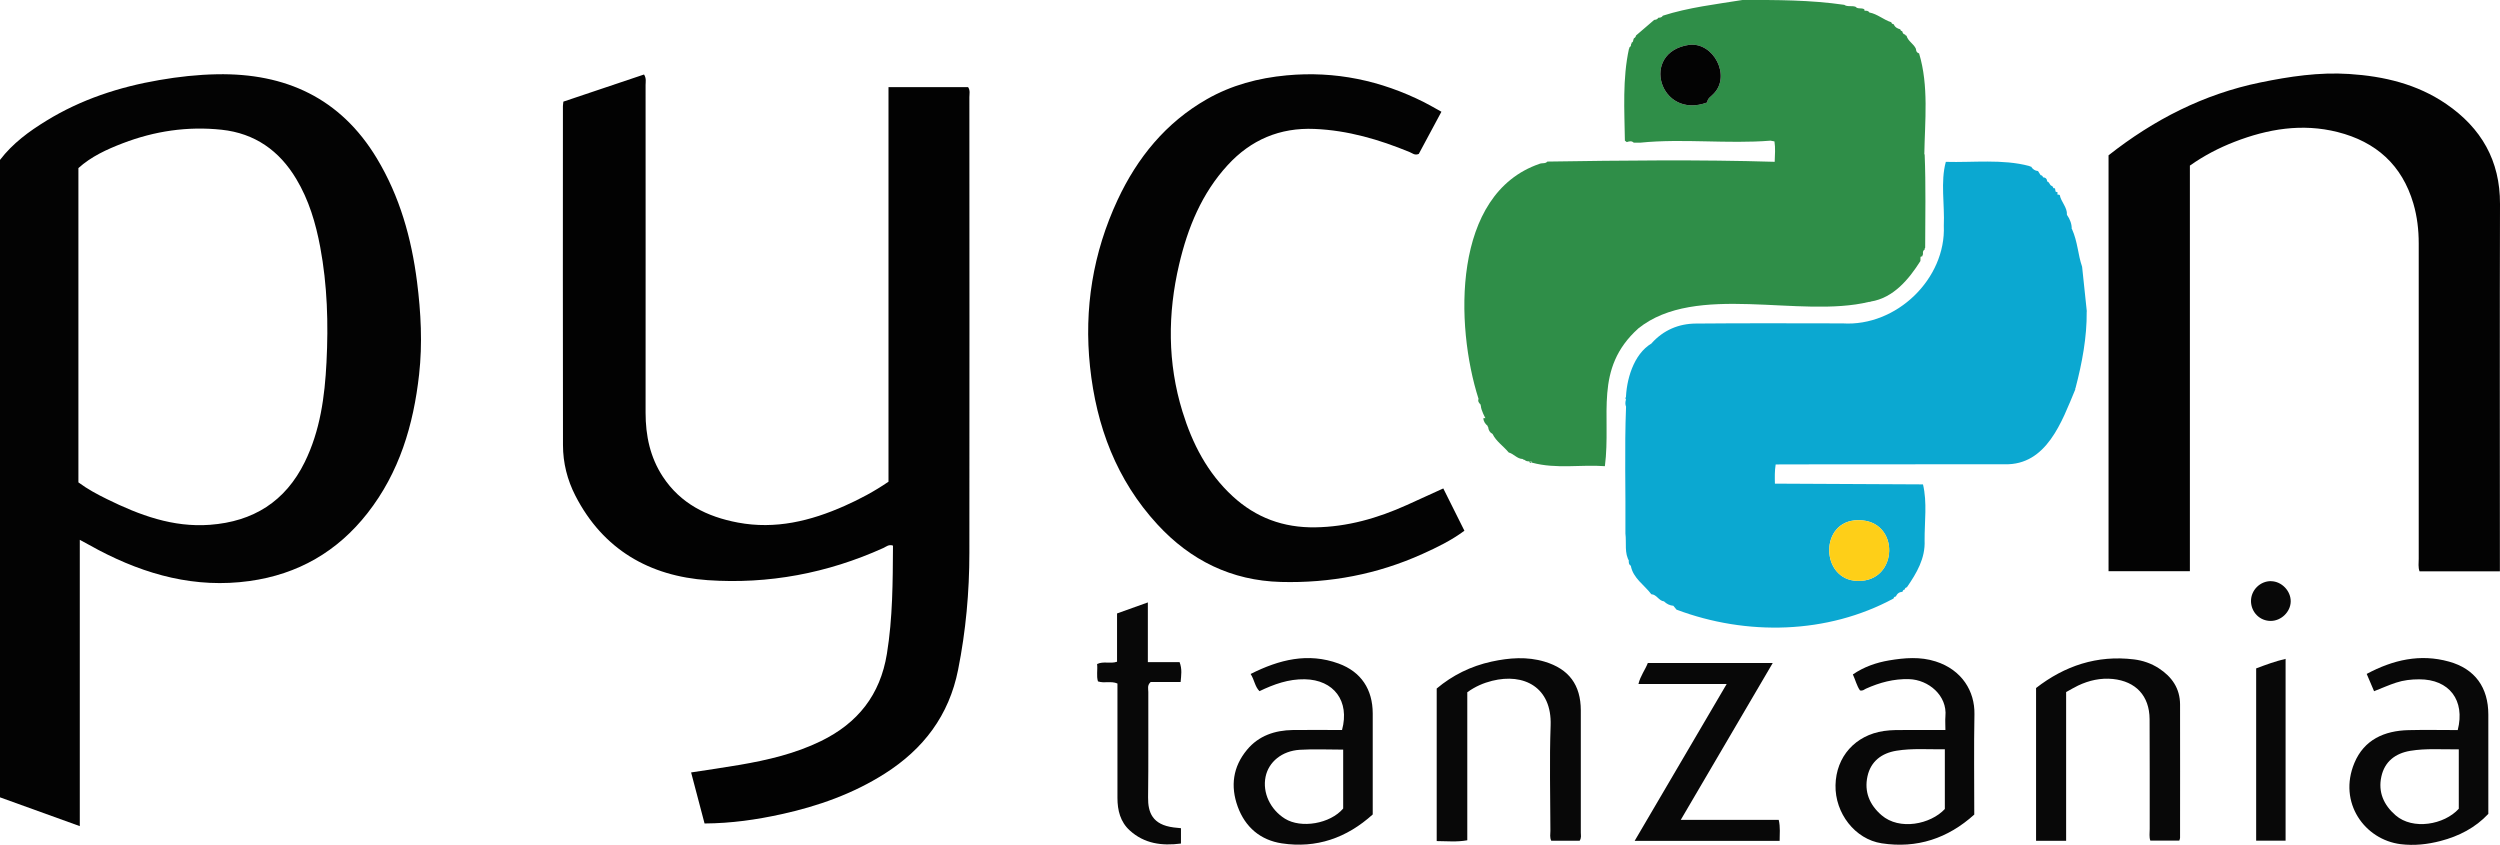 <?xml version="1.0" encoding="UTF-8"?>
<svg id="Layer_1" data-name="Layer 1" xmlns="http://www.w3.org/2000/svg" viewBox="0 0 434.92 146.97">
  <defs>
    <style>
      .cls-1 {
        fill: #17abd3;
      }

      .cls-2 {
        fill: #020202;
      }

      .cls-3 {
        fill: #3b9253;
      }

      .cls-4 {
        fill: #030303;
      }

      .cls-5 {
        fill: #080808;
      }

      .cls-6 {
        fill: #2f8e48;
      }

      .cls-7 {
        fill: #27afd5;
      }

      .cls-8 {
        fill: #fecf18;
      }

      .cls-9 {
        fill: #0ba8d1;
      }

      .cls-10 {
        fill: #318f4a;
      }

      .cls-11 {
        fill: #38b3d2;
      }

      .cls-12 {
        fill: #298943;
      }
    </style>
  </defs>
  <path class="cls-4" d="M13.88,143.72c-4.79-1.73-9.34-3.37-13.88-5.01V27.82c2.23-2.91,5.06-4.97,8.06-6.81,6.05-3.72,12.67-5.88,19.64-7.08,3.34-.58,6.7-.95,10.07-1.01,11.91-.22,21.47,4.14,27.79,14.63,3.99,6.63,6.02,13.87,6.99,21.47,.68,5.36,.96,10.74,.36,16.13-.98,8.79-3.43,17.03-8.97,24.11-5.24,6.7-12.1,10.65-20.54,11.82-9.38,1.3-18-1.06-26.23-5.38-1.02-.54-2.03-1.11-3.29-1.79v49.81Zm-.24-59.8c1.62,1.2,3.29,2.08,4.97,2.91,5.64,2.78,11.45,4.95,17.91,4.47,7.53-.56,13.13-4.05,16.5-10.92,2.69-5.48,3.48-11.39,3.78-17.37,.34-6.7,.15-13.39-1.09-20.02-.78-4.17-1.97-8.19-4.17-11.86-2.95-4.93-7.21-7.94-12.98-8.56-5.91-.63-11.65,.22-17.2,2.35-2.79,1.07-5.49,2.31-7.72,4.32v54.68Z"/>
  <path class="cls-2" d="M154.57,83.78V15.16h13.85c.39,.58,.22,1.18,.22,1.74,.01,26.42,.03,52.85,0,79.27,0,6.83-.62,13.61-1.96,20.34-1.58,7.96-6.03,13.8-12.75,18.07-5.54,3.52-11.63,5.67-18.01,7.07-4.32,.95-8.68,1.58-13.35,1.61-.76-2.89-1.53-5.8-2.34-8.88,2.87-.44,5.67-.84,8.47-1.32,4.87-.84,9.65-1.95,14.13-4.14,6.4-3.13,10.3-8.03,11.46-15.17,1.02-6.26,1.02-12.54,1.06-18.83-.73-.27-1.2,.2-1.69,.42-9.72,4.39-19.98,6.32-30.54,5.59-10.13-.7-18.21-5.33-23.02-14.69-1.41-2.75-2.16-5.72-2.16-8.81-.03-19.65-.02-39.31-.01-58.96,0-.19,.04-.39,.08-.79,4.63-1.56,9.33-3.14,14.03-4.72,.43,.68,.27,1.27,.27,1.83,0,19,.02,38.01,0,57.01,0,3.99,.79,7.75,2.99,11.11,3.09,4.71,7.7,6.99,13.07,8,6.53,1.23,12.64-.27,18.56-2.9,2.61-1.16,5.13-2.49,7.67-4.23Z"/>
  <path class="cls-4" d="M380.97,28.82V99.37h-14.15V27.02c7.85-6.18,16.52-10.64,26.39-12.67,5.11-1.05,10.24-1.82,15.47-1.48,6.04,.39,11.82,1.75,16.9,5.23,6.08,4.17,9.37,9.84,9.34,17.39-.06,20.62-.02,41.25-.02,61.87,0,.64,0,1.28,0,2.03h-13.98c-.26-.68-.14-1.46-.14-2.21,0-18.28,0-36.57,0-54.85,0-2.34-.27-4.66-.93-6.92-1.97-6.71-6.5-10.75-13.19-12.44-6.16-1.55-12.11-.55-17.92,1.7-2.73,1.06-5.31,2.4-7.77,4.14Z"/>
  <path class="cls-4" d="M251.09,84.98c1.26,2.52,2.44,4.88,3.67,7.35-2.29,1.7-4.79,2.91-7.32,4.05-7.83,3.53-16.07,5.09-24.62,4.86-8.56-.23-15.71-3.75-21.46-10-7.13-7.74-10.63-17.1-11.73-27.44-1.07-10.11,.51-19.82,4.8-29.03,3.43-7.34,8.38-13.43,15.52-17.51,4.29-2.45,8.96-3.69,13.88-4.15,8.45-.79,16.39,.89,23.93,4.68,.97,.49,1.91,1.05,3,1.65-1.38,2.57-2.68,5.01-3.94,7.34-.72,.3-1.12-.14-1.58-.32-5.31-2.19-10.76-3.79-16.55-4.03-6.04-.26-11.07,1.89-15.11,6.29-4.51,4.91-6.95,10.88-8.45,17.28-2.01,8.58-2.03,17.13,.58,25.6,1.72,5.59,4.34,10.68,8.72,14.72,4.06,3.75,8.84,5.5,14.36,5.42,5.62-.08,10.87-1.59,15.95-3.88,2.06-.93,4.11-1.87,6.35-2.89Z"/>
  <path class="cls-12" d="M329.01,3.86v.02s0-.01,0-.02Z"/>
  <path class="cls-12" d="M329.39,4.4h0s0,0,0,0Z"/>
  <path class="cls-10" d="M258.38,72.55h0s0,0,0,0h0Z"/>
  <path class="cls-9" d="M363.04,54.19c-.27-2.6-.54-5.2-.82-7.79-.75-2.16-.74-4.27-1.77-6.57h-.04c.03-.77-.26-1.66-.83-2.46,.08-1.32-1.03-2.23-1.25-3.45-.19-.04-.32-.09-.42-.08,.02-.12,.03-.25,.05-.38-.12-.04-.23-.08-.35-.12-.04-.19-.07-.38-.11-.58-.1,0-.19,0-.29-.04-.04-.22-.16-.36-.37-.42-.3-.2-.32-.65-.69-.72-.03-.46-.29-.71-.75-.74h.01c-.04-.23-.19-.34-.41-.37-.15-.24-.3-.48-.45-.71-.53-.05-.93-.32-1.2-.77-.12,0-.23-.03-.33-.11-4.65-1.24-9.75-.58-14.51-.72-.95,3.47-.18,7.45-.35,11.11,.4,9.2-8.22,17.59-17.61,16.99-8.51-.01-17.01-.05-25.53,.03-2.99,.02-5.63,1.14-7.69,3.42v.03c-3.17,1.86-4.44,6.44-4.48,9.82-.11,.4-.13,.8,.03,1.19-.29,7.32-.05,14.71-.11,22.07,.21,1.63-.23,3.44,.7,4.88h0v-.15h-.12c0,.34,0,.67,.36,.87,.38,2.17,2.36,3.35,3.57,4.96,.94,.04,1.29,1.15,2.2,1.24,.46,.44,1,.72,1.65,.77v.02c.17,.22,.35,.44,.53,.65,12.18,4.58,26.23,4.29,37.76-1.94,.04-.22,.18-.34,.41-.35,.21-.52,.6-.78,1.15-.82,.03-.22,.15-.35,.38-.39,.03-.22,.16-.35,.38-.39,1.7-2.47,3.22-5.03,3.08-8.15-.02-3.24,.47-6.6-.28-9.75-8.54-.04-17.15-.08-25.76-.13-.03-1.11-.05-2.23,.13-3.34,13.26-.05,26.56,0,39.84-.03,7.32,.19,9.96-7.46,12.28-13.01-.02-.11,0-.21,.06-.3,1.12-4.27,1.98-8.8,1.93-13.28Zm-39.76,36.31c7.34-.06,7.04,10.77-.12,10.56-6.5-.13-6.7-10.58,.12-10.56Z"/>
  <path class="cls-5" d="M238.82,141.68c-4.55,4.11-9.8,5.94-15.81,5.04-3.72-.56-6.38-2.8-7.69-6.4-1.29-3.56-.83-6.93,1.62-9.88,2.04-2.46,4.85-3.39,7.96-3.44,2.86-.04,5.72,0,8.57,0,1.37-5.04-1.42-8.74-6.49-8.83-2.82-.05-5.35,.86-7.87,2.07-.81-.8-.87-1.95-1.54-2.99,5-2.52,9.99-3.75,15.29-1.82,3.95,1.44,5.94,4.51,5.95,8.69,.01,5.79,0,11.58,0,17.58Zm-5.15-11.27c-2.64,0-5.1-.12-7.55,.03-3.13,.2-5.42,2.12-5.95,4.69-.57,2.79,.83,5.71,3.36,7.29,2.82,1.76,7.89,.89,10.14-1.76v-10.26Z"/>
  <path class="cls-5" d="M338.44,127c0-.95-.06-1.66,0-2.37,.35-3.64-2.95-6.38-6.32-6.48-2.67-.08-5.13,.59-7.53,1.67-.28,.13-.51,.41-1.01,.29-.55-.77-.78-1.78-1.24-2.78,1.95-1.33,4.07-2.06,6.3-2.44,2.7-.45,5.41-.68,8.1,.18,4.61,1.47,6.82,5.23,6.75,9.16-.11,5.79-.03,11.57-.03,17.48-4.59,4.15-9.97,5.94-16.11,5-4.65-.71-8.13-5.26-8.03-10.11,.1-4.98,3.45-8.7,8.41-9.43,1.36-.2,2.72-.17,4.08-.17,2.14,0,4.29,0,6.62,0Zm-.1,3.35c-2.89,.04-5.66-.2-8.41,.25-2.59,.42-4.48,1.85-5.05,4.46-.58,2.68,.35,4.95,2.45,6.76,3.13,2.7,8.54,1.58,11.01-1.08v-10.38Z"/>
  <path class="cls-5" d="M413.01,120.24c-.44-1.03-.84-1.97-1.28-3,4.6-2.46,9.31-3.54,14.32-2.14,4.54,1.26,6.84,4.52,6.84,9.22,0,5.72,0,11.45,0,17.27-2.27,2.42-5.12,3.88-8.3,4.71-2.26,.59-4.58,.85-6.94,.56-6.26-.77-10.94-7.23-8.06-14.13,1.69-4.04,5.2-5.61,9.41-5.71,2.86-.07,5.72-.01,8.57-.01,1.32-5.19-1.48-8.84-6.7-8.83-1.38,0-2.73,.15-4.03,.58-1.23,.4-2.41,.93-3.83,1.49Zm14.75,10.12c-2.91,.04-5.69-.2-8.45,.26-2.61,.44-4.46,1.87-5.03,4.48-.59,2.69,.4,4.94,2.48,6.74,3,2.6,8.45,1.65,10.99-1.14v-10.35Z"/>
  <path class="cls-11" d="M331.38,102.58s0,0,0,0h.01s0-.01,0,0Z"/>
  <path class="cls-5" d="M274.81,146.26h-4.94c-.29-.57-.15-1.16-.15-1.72-.01-6.11-.18-12.23,.04-18.34,.23-6.63-4.63-9.15-10.18-7.76-1.51,.38-2.94,.99-4.32,1.99v25.75c-1.81,.33-3.52,.15-5.32,.14v-26.54c2.74-2.3,5.93-3.89,9.54-4.68,3.09-.67,6.17-.91,9.24,.01,4.23,1.27,6.28,4.05,6.29,8.47,0,7.09,0,14.18,0,21.27,0,.44,.14,.91-.21,1.42Z"/>
  <path class="cls-5" d="M359.44,120.4v25.87h-5.23v-26.58c4.99-3.87,10.61-5.75,17.01-4.98,1.56,.19,3.04,.7,4.36,1.56,2.26,1.47,3.67,3.5,3.68,6.27,.02,7.74,0,15.48,0,23.22,0,.12-.06,.24-.13,.48h-5.04c-.23-.62-.11-1.34-.11-2.03-.01-6.37,.02-12.75-.02-19.12-.03-4.04-2.4-6.56-6.39-6.97-2.13-.21-4.13,.24-6.04,1.14-.64,.3-1.25,.68-2.08,1.13Z"/>
  <path class="cls-6" d="M334.77,26.86c.09-5.83,.8-11.91-.91-17.57-.47-.15-.52-.46-.55-.79-.39-.9-1.37-1.3-1.64-2.29-.13-.01-.21-.08-.24-.21-.35-.02-.43-.31-.51-.58-.19-.02-.3-.13-.33-.32-.5-.13-.93-.35-1.14-.88-.21-.02-.38-.12-.43-.35-1.34-.42-2.41-1.44-3.82-1.7-.19-.33-.51-.31-.82-.3-.04-.08-.05-.17-.04-.25-.5-.32-1.14,.02-1.53-.44-.65-.24-1.42,.06-1.97-.34C314.97-.01,309.07-.02,303.13,0c-4.47,.72-9.42,1.3-13.85,2.73-.17,.32-.48,.34-.79,.36-.15,.29-.42,.34-.71,.37-1.06,.9-2.12,1.81-3.17,2.72-.03,.23-.16,.39-.38,.49,.01,.1-.02,.19-.1,.26,.02,.24-.07,.41-.29,.5,.02,.11,0,.2-.09,.27,.02,.24-.06,.42-.28,.52,.03,.1,0,.19-.08,.26-1.14,5.24-.79,10.64-.71,15.99,.11,.08,.22,.16,.33,.25,.42-.14,.83-.26,1.21,.1,.37,0,.75,0,1.13,0,7.4-.75,15.2,.25,22.67-.35,.19,.04,.37,.07,.68,.13,.18,1.15,.08,2.33,.04,3.55-13.15-.4-26.4-.24-39.56-.04-.3,.41-.91,.2-1.35,.39-15.25,5.23-14.7,28.14-10.61,40.89-.16,.43,.07,.71,.35,.98-.02,.08,0,.14,.05,.2,0,.76,.79,2.17,.79,2.17h-.35s0,0,0,0c.01,.58,.32,.99,.74,1.35-.02,.09,.02,.16,.09,.21,.06,.53,.28,.94,.77,1.2,.62,1.29,1.89,2.1,2.81,3.22,.88,.23,1.44,1.1,2.42,1.13,.09,.1,.2,.15,.34,.16,.23,.21,.51,.27,.81,.25,0,0,0-.02,0-.03,.23-.04,.42,.01,.49,.26,4.22,1.14,8.5,.3,12.67,.61,1.14-8.93-1.98-16.93,5.81-23.96,10.02-8.05,28.12-1.69,40.17-4.63,.1,.04,.19,.02,.27-.05,3.96-.63,6.65-3.9,8.64-7.05,0-.24,.01-.49,.02-.73,.11-.05,.22-.09,.34-.12-.03-.12,0-.23,.1-.31-.05-.33-.06-.65,.3-.85-.05-.11-.02-.22,.07-.31,.01-5.33,.13-10.87-.09-16.24Zm-36.65-10.56c-.41,.48-1.08,.77-1.12,1.52-8.23,3.09-11.8-8.72-3.15-10.02,4.26-.51,7.32,5.41,4.27,8.5Z"/>
  <path class="cls-5" d="M308.4,115.34c-5.31,9.05-10.57,18.02-16,27.29h17.04c.31,1.32,.15,2.44,.16,3.65h-25.22c5.36-9.13,10.62-18.1,16.01-27.29h-15.35c.33-1.41,1.16-2.43,1.63-3.65h21.74Z"/>
  <path class="cls-5" d="M205.45,144.08v2.67c-3.32,.43-6.37,.03-8.91-2.28-1.64-1.49-2.14-3.5-2.14-5.65,0-5.98,0-11.96,0-17.94,0-.65,0-1.29,0-1.97-1.11-.49-2.25,.01-3.39-.37-.3-.97-.03-2-.15-3.02,1.13-.54,2.28,0,3.47-.4v-8.4c1.77-.64,3.45-1.24,5.36-1.92v10.39h5.52c.47,1.23,.28,2.29,.18,3.46h-5.21c-.64,.56-.41,1.19-.41,1.74-.02,6.11,.04,12.22-.04,18.33-.03,2.6,.73,4.76,4.47,5.23,.38,.05,.76,.08,1.25,.13Z"/>
  <path class="cls-3" d="M284.47,6.19h0s0,0,0,.01h0Z"/>
  <path class="cls-5" d="M392.5,116.28c1.65-.62,3.28-1.23,5.12-1.66v31.63h-5.12v-29.97Z"/>
  <path class="cls-5" d="M395.09,101.11c1.85,.02,3.47,1.71,3.42,3.57-.05,1.77-1.64,3.32-3.44,3.34-1.92,.03-3.46-1.51-3.47-3.46,0-1.9,1.59-3.48,3.49-3.46Z"/>
  <path class="cls-3" d="M258.38,72.55h0s0,0,0,0h0Z"/>
  <path class="cls-12" d="M266.14,80.02s0,.01,0,.02v-.02h0Z"/>
  <polygon class="cls-1" points="283.36 97.55 283.36 97.56 283.36 97.55 283.36 97.55"/>
  <path class="cls-8" d="M323.16,101.06c-6.5-.13-6.7-10.58,.13-10.56,7.34-.06,7.04,10.77-.13,10.56Z"/>
  <path class="cls-10" d="M266.14,80.02v.02s0-.01,0-.02h0Z"/>
  <polygon class="cls-7" points="283.36 97.55 283.36 97.56 283.36 97.55 283.36 97.55"/>
  <path class="cls-7" d="M282.87,69.31s-.08,.06-.13,.1c0-.12,0-.24,0-.37,.04,.09,.1,.17,.13,.27Z"/>
  <path class="cls-10" d="M266.45,80.5c-.22,.05-.4-.03-.44-.26,.22-.04,.37,.04,.44,.26Z"/>
  <path class="cls-4" d="M298.12,16.3c-.41,.48-1.08,.77-1.12,1.52-8.23,3.09-11.8-8.72-3.15-10.02,4.26-.51,7.32,5.41,4.27,8.5Z"/>
</svg>
